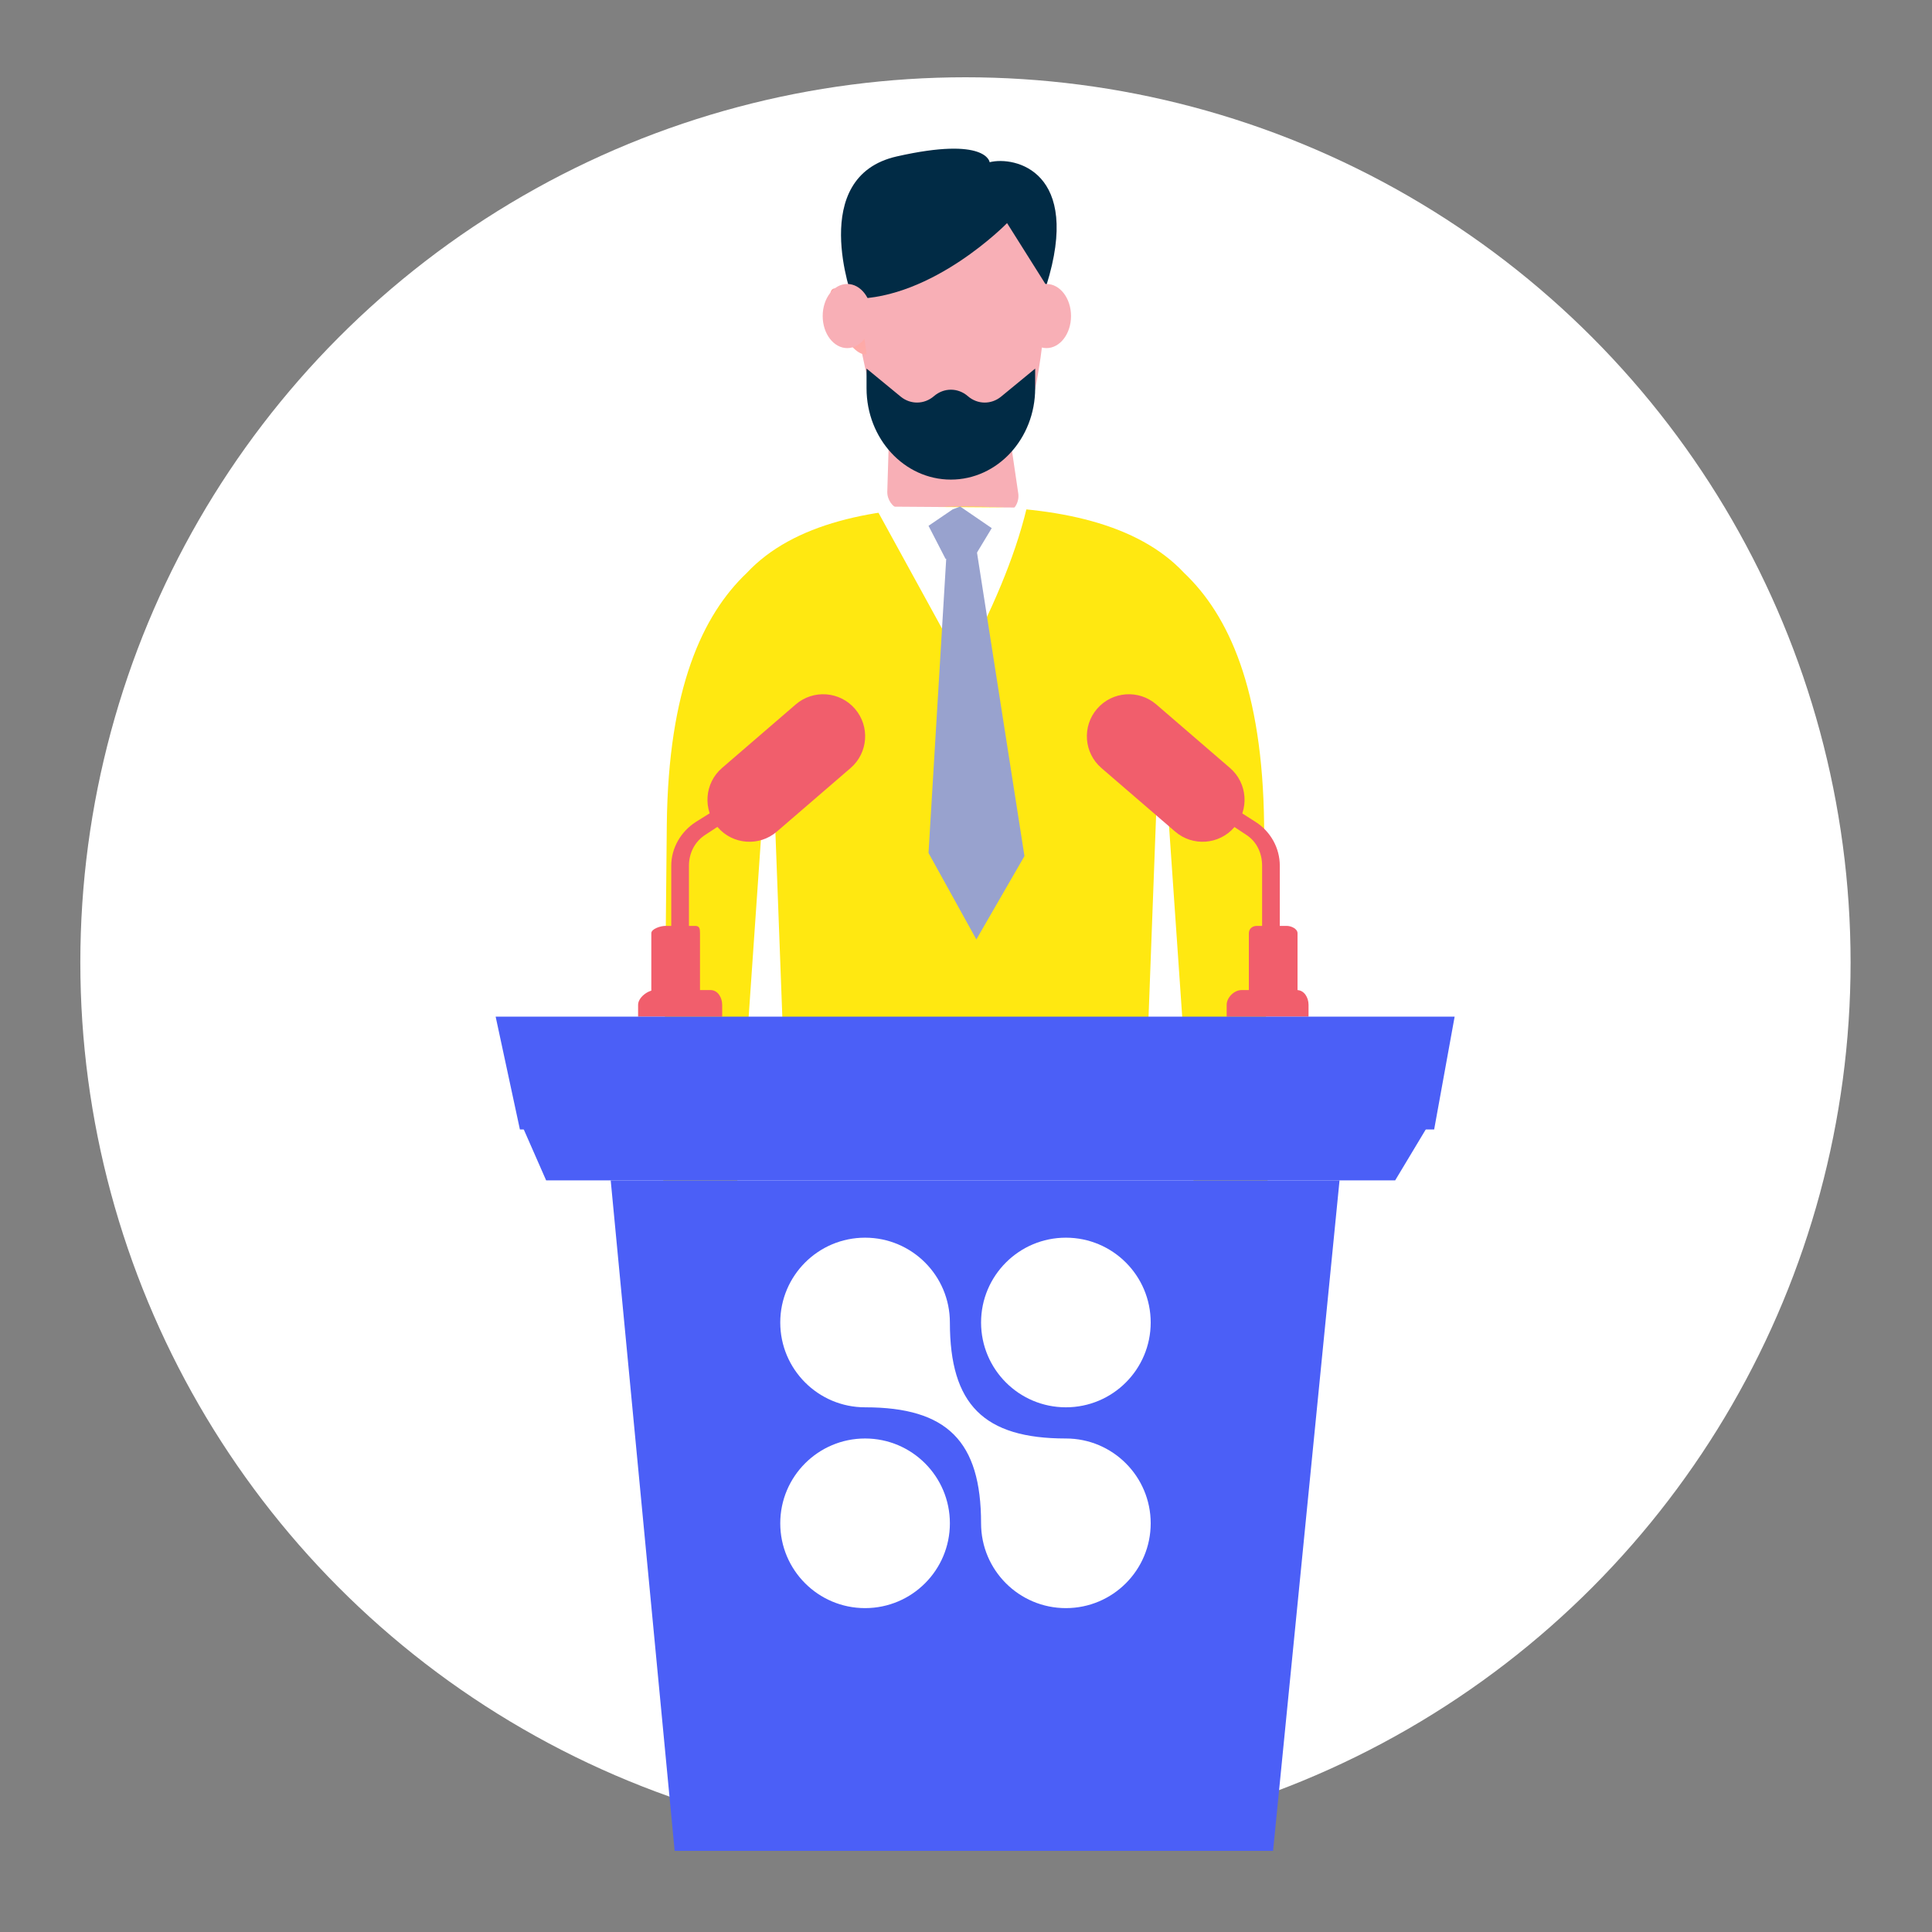 <?xml version="1.0" encoding="UTF-8"?>
<svg xmlns="http://www.w3.org/2000/svg" xmlns:xlink="http://www.w3.org/1999/xlink" id="Layer_1" data-name="Layer 1" version="1.1" viewBox="0 0 500 500">
  <rect x="0" y="0" width="500" height="500" fill="#808080" stroke="none"/>
  <defs>
    <style>
      .cls-1 {
        fill: url(#linear-gradient);
      }

      .cls-1, .cls-2, .cls-3, .cls-4, .cls-5, .cls-6, .cls-7, .cls-8 {
        stroke-width: 0px;
      }

      .cls-2 {
        fill: #012b45;
      }

      .cls-3 {
        fill: #ffe811;
      }

      .cls-4 {
        fill: #f8afb6;
      }

      .cls-5 {
        fill: #98a2ce;
      }

      .cls-6 {
        fill: #f15e6c;
      }

      .cls-7 {
        fill: #4b5ff7;
      }

      .cls-8 {
        fill: #fff;
      }
    </style>
    <linearGradient id="linear-gradient" x1="220.54" y1="112.68" x2="218.6" y2="56.76" gradientUnits="userSpaceOnUse">
      <stop offset="0" stop-color="#febbba"></stop>
      <stop offset="1" stop-color="#ff928e"></stop>
    </linearGradient>
  </defs>
  <circle class="cls-8" cx="249.86" cy="249.07" r="229.07"></circle>
  <g>
    <path class="cls-4" d="M230.28,105.79l-.65,21.39c-.06,2.11,1.25,4.02,3.24,4.72,5.47,1.93,16.79,4.86,27.52,1.02,2.16-.78,3.47-2.99,3.13-5.26l-3.22-21.87h-30.03Z"></path>
    <g>
      <path class="cls-4" d="M219.34,66.75s3.75,38.29,12.01,48.05c0,0,24.77,2.25,33.78-3,0,0,6.38-19.14,5.63-44.67,0,0,1.23-23.23-24.4-25.15-30.03-2.25-27.03,24.77-27.03,24.77Z"></path>
      <path class="cls-1" d="M222.76,80.54s-3.14-6.39-6.86-5.88c-3.72.51,3.17,17.75,8.38,17.04l-1.52-11.16Z"></path>
      <path class="cls-2" d="M260.63,57.74s-19.13,19.67-39.97,19.6c0,0-11.83-31.61,11.44-36.86,23.27-5.26,24.02,1.5,24.02,1.5,6.51-1.63,23.96,2.3,14.68,31.91l-10.17-16.15Z"></path>
    </g>
    <path class="cls-3" d="M308.93,306l19.13.11-.91-92.85c-.39-34.98-9.2-54.07-20.7-64.99-11.98-12.82-32.84-17.17-56.59-17.17s-44.61,4.35-56.59,17.17c-11.5,10.92-20.3,30.01-20.7,64.99l-.91,92.85,19.13-.11,6.81-98.51c.06-.87.9-1.47,1.73-1.23,0,0,.02,0,.03,0,.58.16,1,.67,1.02,1.27l3.31,88.28h92.33l3.31-88.28c.02-.6.44-1.11,1.02-1.27,0,0,.02,0,.03,0,.84-.24,1.67.36,1.73,1.23l6.81,98.51Z"></path>
    <path class="cls-2" d="M267.92,95.38l-8.83,7.26c-2.56,2.1-6.11,2.06-8.62-.12h0c-2.56-2.22-6.19-2.22-8.76,0-2.51,2.17-6.06,2.22-8.62.12l-8.83-7.26v5.1c0,13.06,9.77,23.64,21.82,23.64h0c12.05,0,21.82-10.58,21.82-23.64v-5.1Z"></path>
    <path class="cls-8" d="M226.47,131.09c7.5,13.68,15,27.35,22.51,41.03,3.78-6.7,7.16-13.63,10.1-20.74,2.69-6.5,5.02-13.17,6.66-20.01"></path>
    <polygon class="cls-5" points="246.54 131.83 240.3 136.08 244.7 144.62 251.87 144.62 256.66 136.68 248.49 131.09 246.54 131.83"></polygon>
    <polygon class="cls-5" points="245.17 139.76 240.3 220.75 252.68 243.13 265.13 221.56 252.34 139.76 245.17 139.76"></polygon>
    <ellipse class="cls-4" cx="219.26" cy="81.79" rx="6.35" ry="8.3"></ellipse>
    <ellipse class="cls-4" cx="270.83" cy="81.79" rx="6.35" ry="8.3"></ellipse>
  </g>
  <polygon class="cls-7" points="135.05 291.16 141.34 305.48 361.07 305.48 369.67 291.16 135.05 291.16"></polygon>
  <polygon class="cls-7" points="158.05 305.48 174.6 479 329.47 479 346.67 305.48 158.05 305.48"></polygon>
  <g>
    <g>
      <path class="cls-6" d="M328.92,248.02c-1.1,0-2.29-.89-2.29-1.99v-21.98c0-3.24-1.37-6.23-4.09-7.99l-5.2-3.44c-.92-.59-1.12-1.82-.53-2.74.6-.92,1.85-1.19,2.78-.59l5.39,3.44c3.86,2.49,6.23,6.73,6.23,11.32v21.98c0,1.1-1.19,1.99-2.29,1.99Z"></path>
      <path class="cls-6" d="M318.32,198.75c4.55,3.92,5.05,10.79,1.13,15.33h0c-3.92,4.55-10.79,5.05-15.33,1.13l-19.07-16.44c-4.55-3.92-5.05-10.79-1.13-15.33h0c3.92-4.55,10.79-5.05,15.33-1.13l19.07,16.44Z"></path>
      <path class="cls-6" d="M333,239.62h-7.72c-1.16,0-2.08.74-2.08,1.9v17h12.6v-17c0-1.16-1.64-1.9-2.8-1.9Z"></path>
      <path class="cls-6" d="M335.64,256.23h-14.34c-1.89,0-3.84,1.93-3.84,3.82v3.05h21.19v-3.05c0-1.89-1.12-3.82-3.01-3.82Z"></path>
    </g>
    <g>
      <path class="cls-6" d="M176.01,248.02c1.1,0,2.29-.89,2.29-1.99v-21.98c0-3.24,1.49-6.23,4.21-7.99l5.26-3.44c.92-.59,1.15-1.82.56-2.74-.6-.92-1.84-1.19-2.76-.59l-5.51,3.44c-3.86,2.49-6.34,6.73-6.34,11.32v21.98c0,1.1,1.19,1.99,2.29,1.99Z"></path>
      <path class="cls-6" d="M186.86,198.75c-4.55,3.92-5.05,10.79-1.13,15.33h0c3.92,4.55,10.79,5.05,15.33,1.13l19.07-16.44c4.55-3.92,5.05-10.79,1.13-15.33h0c-3.92-4.55-10.79-5.05-15.33-1.13l-19.07,16.44Z"></path>
      <path class="cls-6" d="M172.18,239.62h7.72c1.16,0,1.26.74,1.26,1.9v17h-12.6v-17c0-1.16,2.46-1.9,3.62-1.9Z"></path>
      <path class="cls-6" d="M169.54,256.23h14.34c1.89,0,3.02,1.93,3.02,3.82v3.05h-21.76v-3.05c0-1.89,2.52-3.82,4.41-3.82Z"></path>
    </g>
  </g>
  <polygon class="cls-7" points="134.55 292.3 128.27 263.1 376.46 263.1 371.16 292.3 134.55 292.3"></polygon>
  <g>
    <path class="cls-8" d="M223.88,416.18c12.12,0,21.95-9.83,21.95-21.95s-9.83-21.95-21.95-21.95-21.95,9.83-21.95,21.95,9.83,21.95,21.95,21.95"></path>
    <path class="cls-8" d="M275.85,320.31c-12.12,0-21.95,9.83-21.95,21.95s9.83,21.95,21.95,21.95,21.95-9.83,21.95-21.95-9.83-21.95-21.95-21.95"></path>
    <path class="cls-8" d="M201.93,342.26c0,12.12,9.83,21.95,21.95,21.95,21.23,0,30.02,8.79,30.02,30.02,0,12.12,9.83,21.95,21.95,21.95s21.95-9.83,21.95-21.95-9.83-21.95-21.95-21.95c-21.23,0-30.02-8.79-30.02-30.02,0-12.12-9.83-21.95-21.95-21.95s-21.95,9.83-21.95,21.95"></path>
  </g>
</svg>
